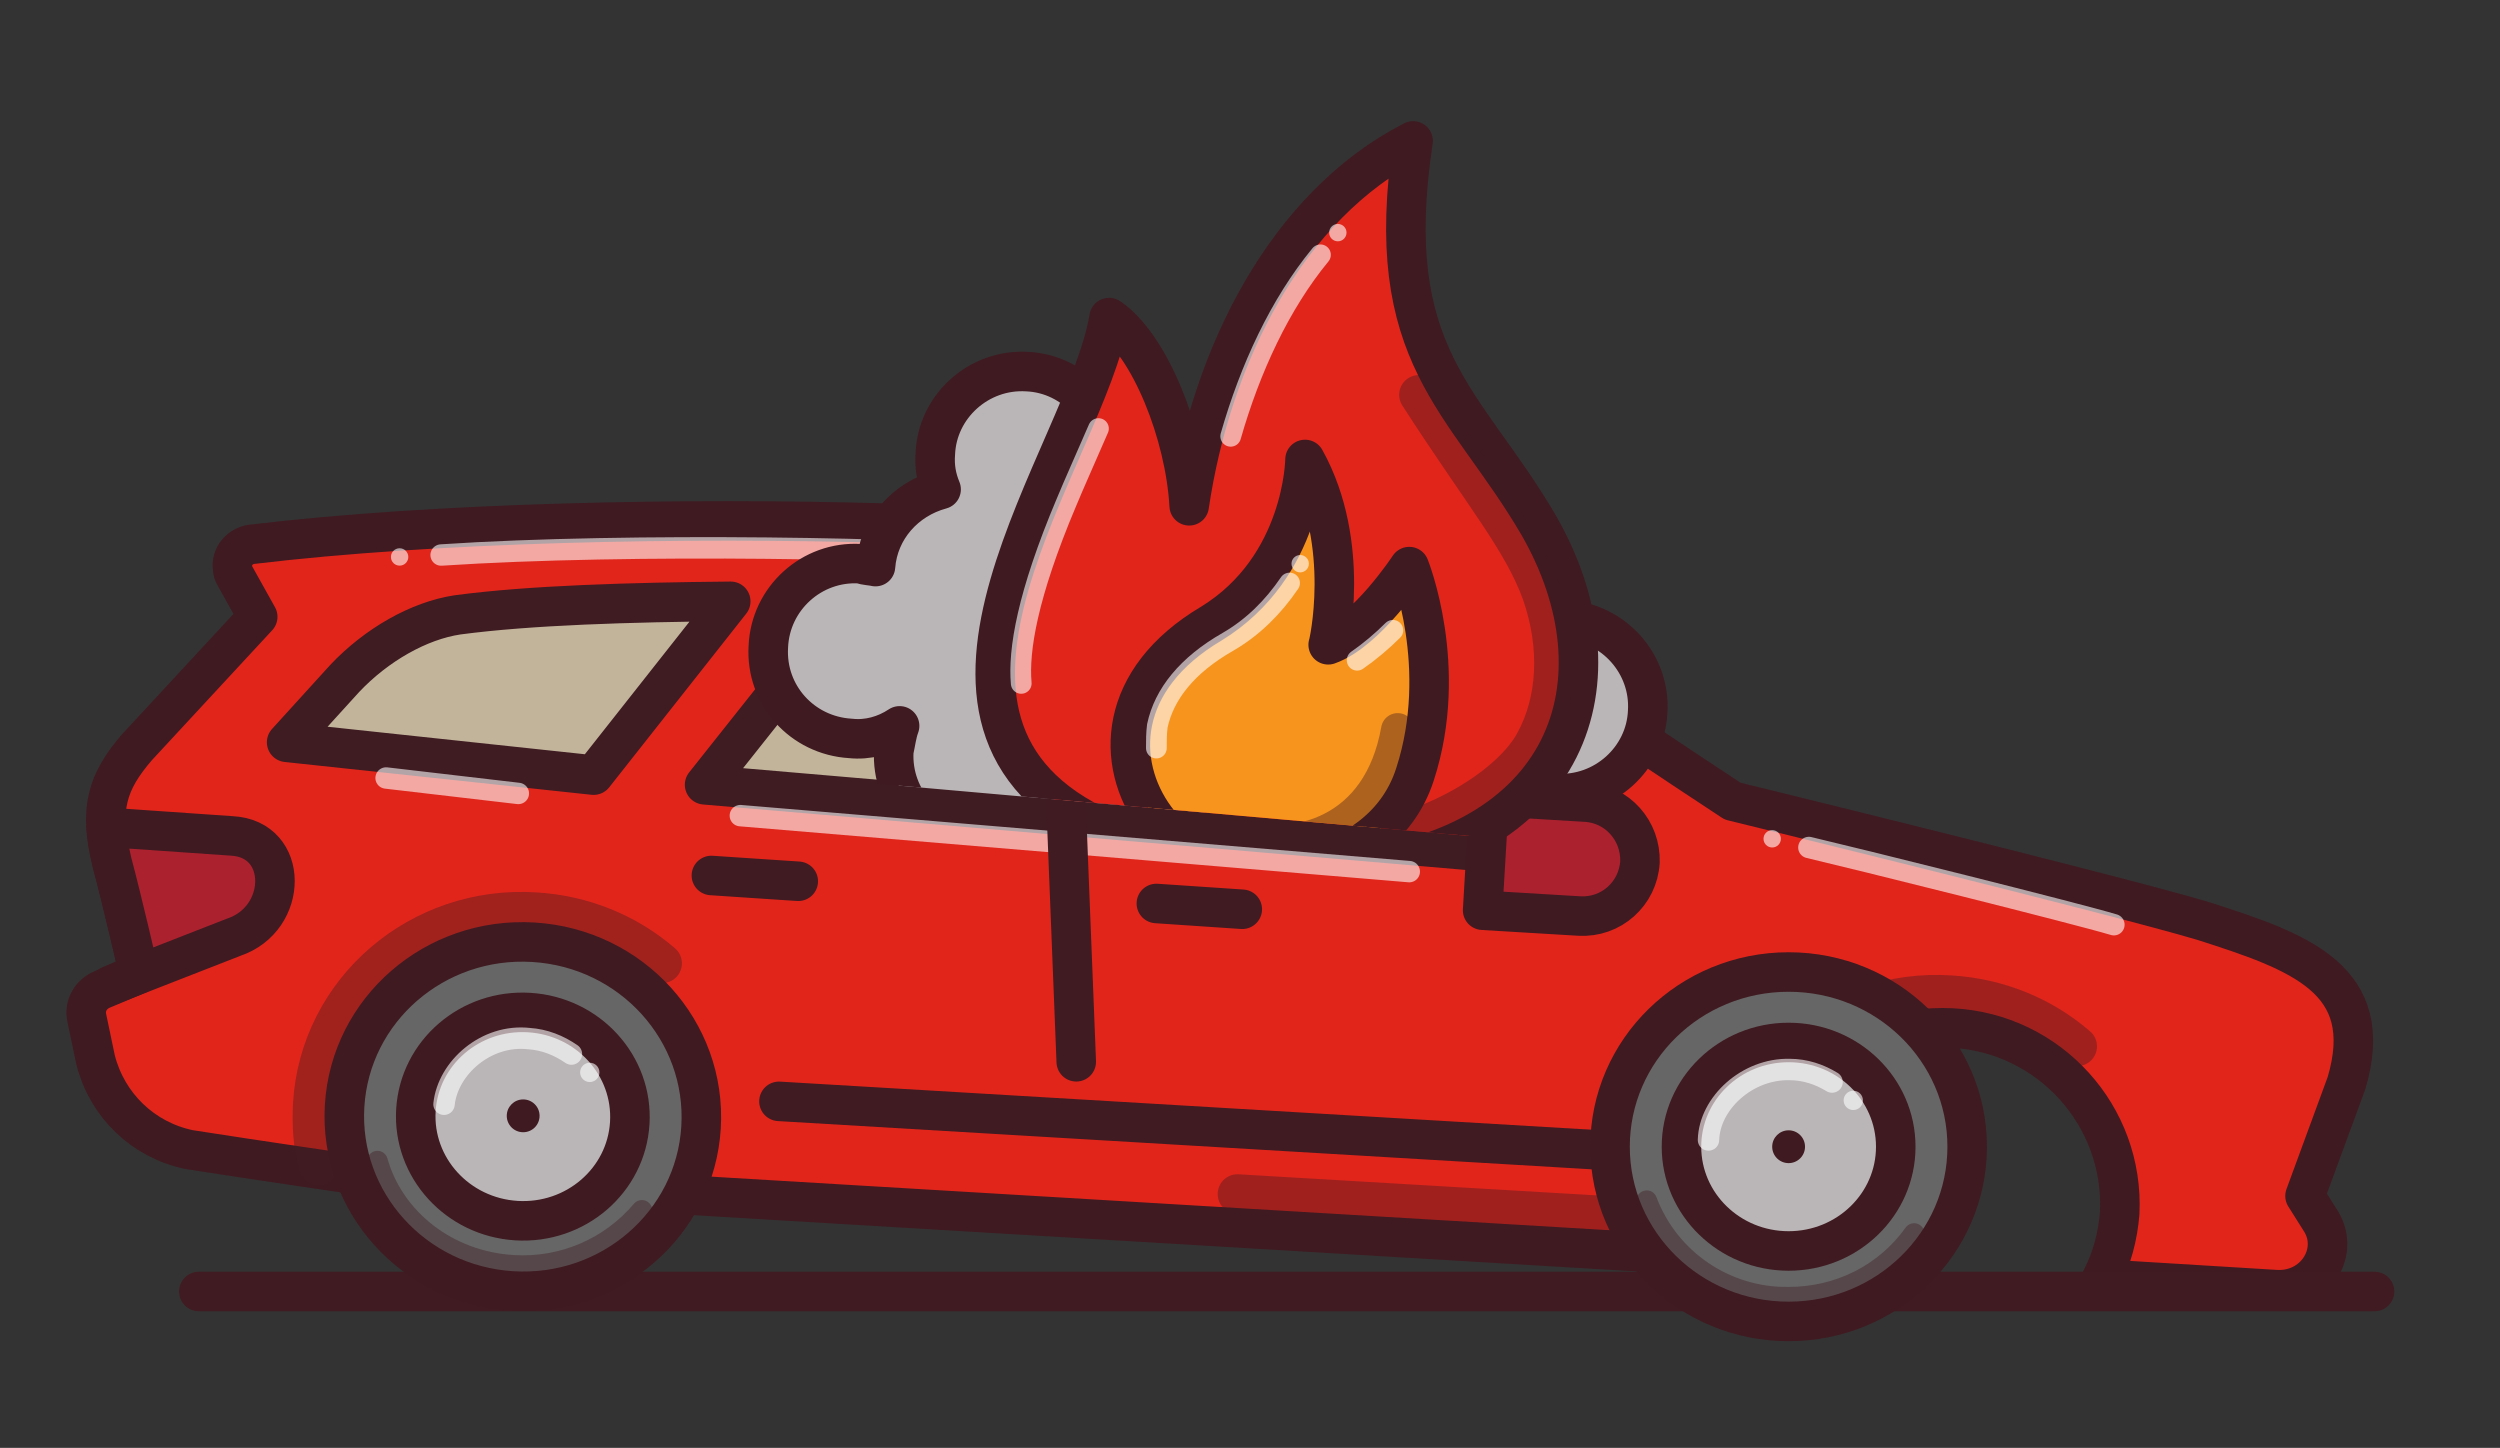 <?xml version="1.0" encoding="utf-8"?>
<!-- Generator: Adobe Illustrator 23.0.1, SVG Export Plug-In . SVG Version: 6.00 Build 0)  -->
<svg version="1.1" id="Layer_1" xmlns="http://www.w3.org/2000/svg" xmlns:xlink="http://www.w3.org/1999/xlink" x="0px" y="0px"
	 width="259px" height="150px" viewBox="0 0 259 150" style="enable-background:new 0 0 259 150;" xml:space="preserve">
<rect x="0" y="0" width="259" height="150" fill="#333333" stroke="none"/>
<style type="text/css">
	.st0{fill:#401B21;}
	.st1{fill:#E1251B;}
	.st2{fill:#3F1A21;}
	.st3{fill:#AC212E;}
	.st4{fill-rule:evenodd;clip-rule:evenodd;fill:#3F1A21;}
	.st5{fill:#C1B49A;}
	.st6{opacity:0.4;fill:#401B21;enable-background:new    ;}
	.st7{opacity:0.7;}
	.st8{fill:#FFFFFF;}
	.st9{opacity:0.4;fill:#3F1A21;enable-background:new    ;}
	.st10{opacity:0.6;}
	.st11{fill:none;stroke:#401B21;stroke-width:2.478;stroke-linecap:round;stroke-linejoin:round;stroke-miterlimit:22.926;}
	.st12{fill:#BAB6B7;}
	.st13{fill:#666666;stroke:#3F1A21;stroke-width:2.969;stroke-linecap:round;stroke-linejoin:round;}
	.st14{fill:#E1251B;stroke:#3F1A21;stroke-width:2.636;stroke-linecap:round;stroke-linejoin:round;}
	
		.st15{opacity:0.6;fill:none;stroke:#FFFFFF;stroke-width:1.605;stroke-linecap:round;stroke-linejoin:round;enable-background:new    ;}
	.st16{fill:#A0A0A0;stroke:#3F1A21;stroke-width:2.636;stroke-linecap:round;stroke-linejoin:round;}
	.st17{fill:none;stroke:#3F1A21;stroke-width:2.636;stroke-linecap:round;stroke-linejoin:round;}
	
		.st18{opacity:0.4;fill:none;stroke:#401B21;stroke-width:2.969;stroke-linecap:round;stroke-linejoin:round;enable-background:new    ;}
	.st19{opacity:0.6;fill:#FFFFFF;enable-background:new    ;}
	.st20{fill:none;stroke:#3F1A21;stroke-width:2.969;stroke-linecap:round;stroke-linejoin:round;}
	.st21{fill:#666666;stroke:#3F1A21;stroke-width:2.636;stroke-linecap:round;stroke-linejoin:round;}
	
		.st22{opacity:0.6;fill:none;stroke:#FFFFFF;stroke-width:1.205;stroke-linecap:round;stroke-miterlimit:22.926;enable-background:new    ;}
	.st23{fill:#BAB6B7;stroke:#3F1A21;stroke-width:2.636;stroke-linecap:round;stroke-linejoin:round;}
	.st24{fill:#AC212E;stroke:#3F1A21;stroke-width:2.636;stroke-linecap:round;stroke-linejoin:round;}
	
		.st25{opacity:0.6;fill:none;stroke:#FFFFFF;stroke-width:1.198;stroke-linecap:round;stroke-miterlimit:22.926;enable-background:new    ;}
	
		.st26{opacity:0.4;fill:none;stroke:#401B21;stroke-width:2.636;stroke-linecap:round;stroke-linejoin:round;enable-background:new    ;}
	.st27{fill:none;stroke:#3F1A21;stroke-width:2.969;stroke-linecap:round;stroke-linejoin:round;}
	.st28{fill:#666666;}
	.st29{opacity:0.4;}
	.st30{fill:none;stroke:#FFFFFF;stroke-width:1.343;stroke-linecap:round;stroke-linejoin:round;stroke-miterlimit:22.926;}
	.st31{fill:none;stroke:#401B21;stroke-width:4.244;stroke-linecap:round;stroke-linejoin:round;}
	.st32{fill:#666666;stroke:#3F1A21;stroke-width:4.244;stroke-linecap:round;stroke-linejoin:round;}
	.st33{fill:#E1251B;stroke:#3F1A21;stroke-width:4.244;stroke-linecap:round;stroke-linejoin:round;}
	.st34{fill:none;stroke:#3F1A21;stroke-width:4.244;stroke-linecap:round;stroke-linejoin:round;}
	.st35{fill:#C1B49A;stroke:#401B21;stroke-width:4.244;stroke-linecap:round;stroke-linejoin:round;}
	.st36{fill:#AC212E;stroke:#3F1A21;stroke-width:4.244;stroke-linecap:round;stroke-linejoin:round;}
	.st37{fill:#BAB6B7;stroke:#3F1A21;stroke-width:4.244;stroke-linecap:round;stroke-linejoin:round;}
	
		.st38{opacity:0.4;fill:none;stroke:#401B21;stroke-width:4.244;stroke-linecap:round;stroke-miterlimit:22.926;enable-background:new    ;}
	.st39{fill:none;stroke:#3F1B22;stroke-width:4.244;stroke-linecap:round;stroke-linejoin:round;}
	.st40{fill:none;stroke:#401B21;stroke-width:4.244;stroke-linecap:round;stroke-miterlimit:22.926;}
	.st41{fill:none;stroke:#FFFFFF;stroke-width:2.299;stroke-linecap:round;stroke-linejoin:round;}
	
		.st42{opacity:0.6;fill:none;stroke:#FFFFFF;stroke-width:2.299;stroke-linecap:round;stroke-linejoin:round;enable-background:new    ;}
	.st43{fill:none;stroke:#401B21;stroke-width:2.296;stroke-linecap:round;stroke-miterlimit:22.926;}
	.st44{fill:#E1251B;stroke:#3F1A21;stroke-width:4.095;stroke-linecap:round;stroke-linejoin:round;}
	.st45{fill:none;stroke:#401B21;stroke-width:4.095;stroke-linecap:round;stroke-linejoin:round;}
	.st46{fill:none;stroke:#3F1B22;stroke-width:4.103;stroke-linecap:round;stroke-linejoin:round;}
	.st47{fill:none;stroke:#401B21;stroke-width:4.095;stroke-linecap:round;stroke-miterlimit:22.926;}
	.st48{fill:none;stroke:#FFFFFF;stroke-width:2.218;stroke-linecap:round;stroke-linejoin:round;}
	
		.st49{opacity:0.4;fill:none;stroke:#401B21;stroke-width:4.095;stroke-linecap:round;stroke-miterlimit:22.926;enable-background:new    ;}
	.st50{fill:#666666;stroke:#3F1A21;stroke-width:4.096;stroke-linecap:round;stroke-linejoin:round;}
	.st51{fill:#BAB6B7;stroke:#3F1A21;stroke-width:4.096;stroke-linecap:round;stroke-linejoin:round;}
	
		.st52{opacity:0.6;fill:none;stroke:#FFFFFF;stroke-width:2.218;stroke-linecap:round;stroke-linejoin:round;enable-background:new    ;}
	
		.st53{opacity:0.4;fill:none;stroke:#401B21;stroke-width:2.152;stroke-linecap:round;stroke-linejoin:round;enable-background:new    ;}
	.st54{fill:#666666;stroke:#3F1A21;stroke-width:4.095;stroke-linecap:round;stroke-linejoin:round;}
	.st55{fill:#BAB6B7;stroke:#3F1A21;stroke-width:4.095;stroke-linecap:round;stroke-linejoin:round;}
	.st56{fill:#AC212E;stroke:#3F1A21;stroke-width:4.095;stroke-linecap:round;stroke-linejoin:round;}
	.st57{clip-path:url(#SVGID_2_);}
	.st58{fill:none;stroke:#3F1A21;stroke-width:4.095;stroke-linecap:round;stroke-linejoin:round;}
	.st59{clip-path:url(#SVGID_4_);}
	
		.st60{opacity:0.6;fill:none;stroke:#FFFFFF;stroke-width:2.148;stroke-linecap:round;stroke-linejoin:round;enable-background:new    ;}
	
		.st61{opacity:0.4;fill:none;stroke:#401B21;stroke-width:4.095;stroke-linecap:round;stroke-linejoin:round;enable-background:new    ;}
	.st62{fill:#F7941D;stroke:#3F1A21;stroke-width:4.095;stroke-linecap:round;stroke-linejoin:round;}
	
		.st63{opacity:0.4;fill:none;stroke:#401B21;stroke-width:3.448;stroke-linecap:round;stroke-linejoin:round;enable-background:new    ;}
</style>
<g>
	<path class="st44" d="M228.2,95.4c-9.4-2.8-48.7-12.4-48.7-12.4c-26.6-17.4-35.9-26.9-87.6-28.8C71,53.6,45.1,54.1,26,56.4
		c-1.2,0.2-2.1,1.3-1.9,2.5c0,0.3,0.1,0.5,0.2,0.7l2.4,4.3L14.2,77.4c-3.1,3.6-4,6.4-2.6,12c1,3.7,2.8,11.5,2.8,11.5l-3.8,1.6
		c-1.2,0.5-1.9,1.7-1.6,3l0.9,4.3c1.2,4.7,4.9,8.3,9.7,9.3c7,1.1,18,2.7,18,2.7l145.9,8.7c-0.8-2.2-1.1-4.6-1-7
		c0.6-10,9.4-17.5,19.7-17c10.1,0.5,17.9,9.1,17.4,19.2c0,0,0,0,0,0c-0.2,2.4-0.8,4.7-1.9,6.8l18,1.1c4.1,0.3,6.7-3.8,4.8-7
		l-1.7-2.7l4.3-11.7C246.3,101.4,238.2,98.6,228.2,95.4z"/>
	<line class="st45" x1="20.6" y1="133.8" x2="246" y2="133.8"/>
	<path class="st5" d="M47.4,63.7c-4,0.6-8.4,3.1-11.7,6.6l-6,6.6l31.8,3.4l14.2-18C65.2,62.4,54.9,62.7,47.4,63.7z M167.6,85.3
		c-5.7-4-19.7-18.2-50-21.5c-5.8-0.6-17.2-1.3-29.6-1.4L73,81.3l93.2,8c1.2,0.1,2.3-0.8,2.4-2C168.7,86.5,168.3,85.8,167.6,85.3z"/>
	<path class="st46" d="M47.4,63.7c-4,0.6-8.4,3.1-11.7,6.6l-6,6.6l31.8,3.4l14.2-18C65.2,62.4,54.9,62.7,47.4,63.7z M167.6,85.3
		c-5.7-4-19.7-18.2-50-21.5c-5.8-0.6-17.2-1.3-29.6-1.4L73,81.3l93.2,8c1.2,0.1,2.3-0.8,2.4-2C168.7,86.5,168.3,85.8,167.6,85.3z"/>
	<line class="st45" x1="128.7" y1="94.2" x2="119.8" y2="93.6"/>
	<line class="st45" x1="82.7" y1="91.3" x2="73.7" y2="90.7"/>
	<line class="st45" x1="171.8" y1="119.5" x2="80.7" y2="114.1"/>
	<g class="st29">
		<path class="st47" d="M33,120.8c-0.6-2.1-0.7-4.3-0.6-6.4c0.7-11.8,11.1-20.7,23.1-19.9c4.8,0.3,9.4,2.1,13.1,5.3"/>
	</g>
	<g class="st10">
		<line class="st48" x1="76.7" y1="84.5" x2="146" y2="90.3"/>
		<circle class="st8" cx="41.4" cy="57.7" r="0.9"/>
		<path class="st48" d="M45.7,57.5c19.5-1.3,50.6-0.7,60,0.3"/>
		<circle class="st8" cx="183.6" cy="86.9" r="0.9"/>
		<path class="st48" d="M187.4,87.8c4.7,1.1,27.6,6.8,31.6,8"/>
		<line class="st48" x1="129.9" y1="70.5" x2="120.2" y2="81.3"/>
		<line class="st48" x1="95.8" y1="69.1" x2="90.8" y2="74.8"/>
		<line class="st48" x1="124.5" y1="70.8" x2="117.1" y2="79.1"/>
		<line class="st48" x1="40" y1="80.6" x2="53.7" y2="82.2"/>
	</g>
	<line class="st45" x1="109.7" y1="64.5" x2="111.5" y2="110"/>
	<path class="st49" d="M128.2,123.7l50.9,3c-0.1-1.2-0.2-2.5-0.1-3.7c0.7-11.8,11.1-20.7,23.1-19.9c4.8,0.3,9.4,2.1,13.1,5.3"/>
	
		<ellipse transform="matrix(6.042133e-02 -0.998 0.998 6.042133e-02 -64.478 162.787)" class="st50" cx="54.2" cy="115.6" rx="18.1" ry="18.5"/>
	
		<ellipse transform="matrix(6.042133e-02 -0.998 0.998 6.042133e-02 -64.478 162.786)" class="st51" cx="54.2" cy="115.6" rx="10.8" ry="11.1"/>
	<path class="st52" d="M46,114.4c0.4-3.8,4.4-7.3,8.8-6.8c1.6,0.1,3.1,0.7,4.4,1.6"/>
	<circle class="st2" cx="54.2" cy="115.6" r="1.7"/>
	<path class="st53" d="M66.5,125.4c-3.3,3.9-8.2,6-13.3,5.7c-6.8-0.4-12.4-4.8-14.1-10.8"/>
	<circle class="st19" cx="61.1" cy="111.1" r="1"/>
	<ellipse class="st54" cx="185.3" cy="118.8" rx="18.5" ry="18.1"/>
	<ellipse class="st55" cx="185.3" cy="118.8" rx="11.1" ry="10.8"/>
	<path class="st52" d="M177,118.1c0.1-3.8,4-7.4,8.4-7.3c1.6,0,3.1,0.5,4.4,1.3"/>
	<circle class="st2" cx="185.3" cy="118.8" r="1.7"/>
	<path class="st53" d="M198.3,127.8c-3,4.2-7.8,6.6-13,6.6c-6.5,0.1-12.4-3.9-14.7-10"/>
	<circle class="st19" cx="192" cy="114" r="1"/>
	<path class="st56" d="M163.6,94.9l-10-0.6l0.7-11.8l10,0.6c3.3,0.2,5.7,3,5.6,6.2c0,0,0,0,0,0l0,0
		C169.7,92.6,166.9,95.1,163.6,94.9C163.7,94.9,163.7,94.9,163.6,94.9z"/>
	<path class="st56" d="M24,86.6l-13-0.9c0.1,1.1,0.3,2.3,0.6,3.6c1,3.7,2.8,11.5,2.8,11.5l-3,1.3l12.8-5C29.9,95.2,30,86.9,24,86.6z
		"/>
	<g>
		<defs>
			<polygon id="SVGID_1_" points="63.8,78.8 181.6,89.2 148.7,9.1 97.3,35.2 			"/>
		</defs>
		<clipPath id="SVGID_2_">
			<use xlink:href="#SVGID_1_"  style="overflow:visible;"/>
		</clipPath>
		<g class="st57">
			<path class="st12" d="M162.2,64.2c-5-0.3-9.3,3.6-9.5,8.5c-0.3,5,3.6,9.3,8.5,9.5c5,0.3,9.3-3.6,9.5-8.5c0,0,0,0,0,0
				C171,68.8,167.2,64.5,162.2,64.2z M134.3,65.7c0.1-0.7,0.3-1.4,0.4-2.1c0.3-5-3.6-9.3-8.5-9.5h-1.7c-1.6-2.2-4.1-3.7-6.8-3.8
				c-1.2-0.1-2.3,0.1-3.4,0.4c0.3-0.9,0.5-1.8,0.6-2.7c0.3-5-3.6-9.3-8.5-9.5c-5-0.3-9.3,3.6-9.5,8.5l0,0c-0.1,1.3,0.1,2.5,0.6,3.7
				c-3.7,1-6.5,4.1-6.8,8c-0.4-0.1-1-0.1-1.6-0.3c-5-0.3-9.3,3.6-9.5,8.6c-0.3,5,3.5,9.2,8.5,9.5c1.8,0.2,3.6-0.3,5.1-1.3
				c-0.3,0.8-0.4,1.7-0.6,2.6c-0.3,5,3.6,9.3,8.5,9.5c2.7,0.1,5.4-0.9,7.3-2.8c0.9,0.3,1.8,0.5,2.7,0.6c1.6,0.1,3.2-0.2,4.6-1
				c1.2,0.8,2.7,1.2,4.1,1.3c2.9,0.1,5.7-1.1,7.6-3.3c1.3,0.8,2.8,1.3,4.3,1.4c5,0.3,9.2-3.5,9.5-8.4
				C141.3,70.6,138.5,66.8,134.3,65.7L134.3,65.7z M108.2,57.3c-0.1-0.3-0.1-0.7-0.3-1c0.3,0,0.4-0.1,0.7-0.1
				C108.5,56.5,108.3,56.9,108.2,57.3z"/>
			<path class="st58" d="M162.2,64.2c-5-0.3-9.3,3.6-9.5,8.5c-0.3,5,3.6,9.3,8.5,9.5c5,0.3,9.3-3.6,9.5-8.5c0,0,0,0,0,0
				C171,68.8,167.2,64.5,162.2,64.2z M134.3,65.7c0.1-0.7,0.3-1.4,0.4-2.1c0.3-5-3.6-9.3-8.5-9.5h-1.7c-1.6-2.2-4.1-3.7-6.8-3.8
				c-1.2-0.1-2.3,0.1-3.4,0.4c0.3-0.9,0.5-1.8,0.6-2.7c0.3-5-3.6-9.3-8.5-9.5c-5-0.3-9.3,3.6-9.5,8.5l0,0c-0.1,1.3,0.1,2.5,0.6,3.7
				c-3.7,1-6.5,4.1-6.8,8c-0.4-0.1-1-0.1-1.6-0.3c-5-0.3-9.3,3.6-9.5,8.6c-0.3,5,3.5,9.2,8.5,9.5c1.8,0.2,3.6-0.3,5.1-1.3
				c-0.3,0.8-0.4,1.7-0.6,2.6c-0.3,5,3.6,9.3,8.5,9.5c2.7,0.1,5.4-0.9,7.3-2.8c0.9,0.3,1.8,0.5,2.7,0.6c1.6,0.1,3.2-0.2,4.6-1
				c1.2,0.8,2.7,1.2,4.1,1.3c2.9,0.1,5.7-1.1,7.6-3.3c1.3,0.8,2.8,1.3,4.3,1.4c5,0.3,9.2-3.5,9.5-8.4
				C141.3,70.6,138.5,66.8,134.3,65.7L134.3,65.7z M108.2,57.3c-0.1-0.3-0.1-0.7-0.3-1c0.3,0,0.4-0.1,0.7-0.1
				C108.5,56.5,108.3,56.9,108.2,57.3z"/>
		</g>
	</g>
	<g>
		<defs>
			<polygon id="SVGID_3_" points="63.8,78.8 181.6,89.2 148.7,9.1 97.3,35.2 			"/>
		</defs>
		<clipPath id="SVGID_4_">
			<use xlink:href="#SVGID_3_"  style="overflow:visible;"/>
		</clipPath>
		<g class="st59">
			<path class="st44" d="M138.3,90.3c24.5-2.1,30.3-19.9,21.1-35.9c-7.6-13-16.4-17.4-13-39.8c-13.1,6.7-20.9,22.2-23.2,37.8
				c-0.4-7.4-4.1-16.7-8.3-19.5c-2.3,14.1-25.1,42-0.4,53.1C122,89.3,130.1,90.7,138.3,90.3z"/>
			<path class="st60" d="M105.8,70.8c-0.3-3.4,0.6-9.1,4.7-18.8c0.7-1.7,2-4.6,3.3-7.6"/>
			<path class="st60" d="M127.5,45.2c2-7,5.1-13.7,9.3-18.8"/>
			<path class="st61" d="M147,40.9c6.7,10.4,10.7,15,12.7,20.5c2,5.7,1.6,11.3-0.7,15.5c-2.3,4.3-9.7,9-17.1,10.1"/>
			<circle class="st19" cx="138.6" cy="24.1" r="0.9"/>
			<path class="st62" d="M135.2,47.6c0,0-0.1,11.1-9.7,17c-9.8,5.8-10,14.5-5.8,20.2c6,8.1,23.2,7,26.9-4.6
				c3.6-11.1-0.6-21.5-0.6-21.5s-4.4,6.7-8.4,8.1C137.6,67,140.1,56.4,135.2,47.6z"/>
			<path class="st60" d="M119.8,77.5c0-0.8,0-1.5,0.1-2.3c0.7-3.3,3.1-6.3,7.3-8.7c2.6-1.5,4.7-3.6,6.4-6.1"/>
			<path class="st60" d="M140.6,68.4c1.3-0.9,2.6-2,3.7-3.1"/>
			<path class="st63" d="M144.8,75.6c-1.9,10.7-10.5,13-17.7,11"/>
			<circle class="st19" cx="134.7" cy="58.4" r="0.9"/>
		</g>
	</g>
</g>
</svg>
